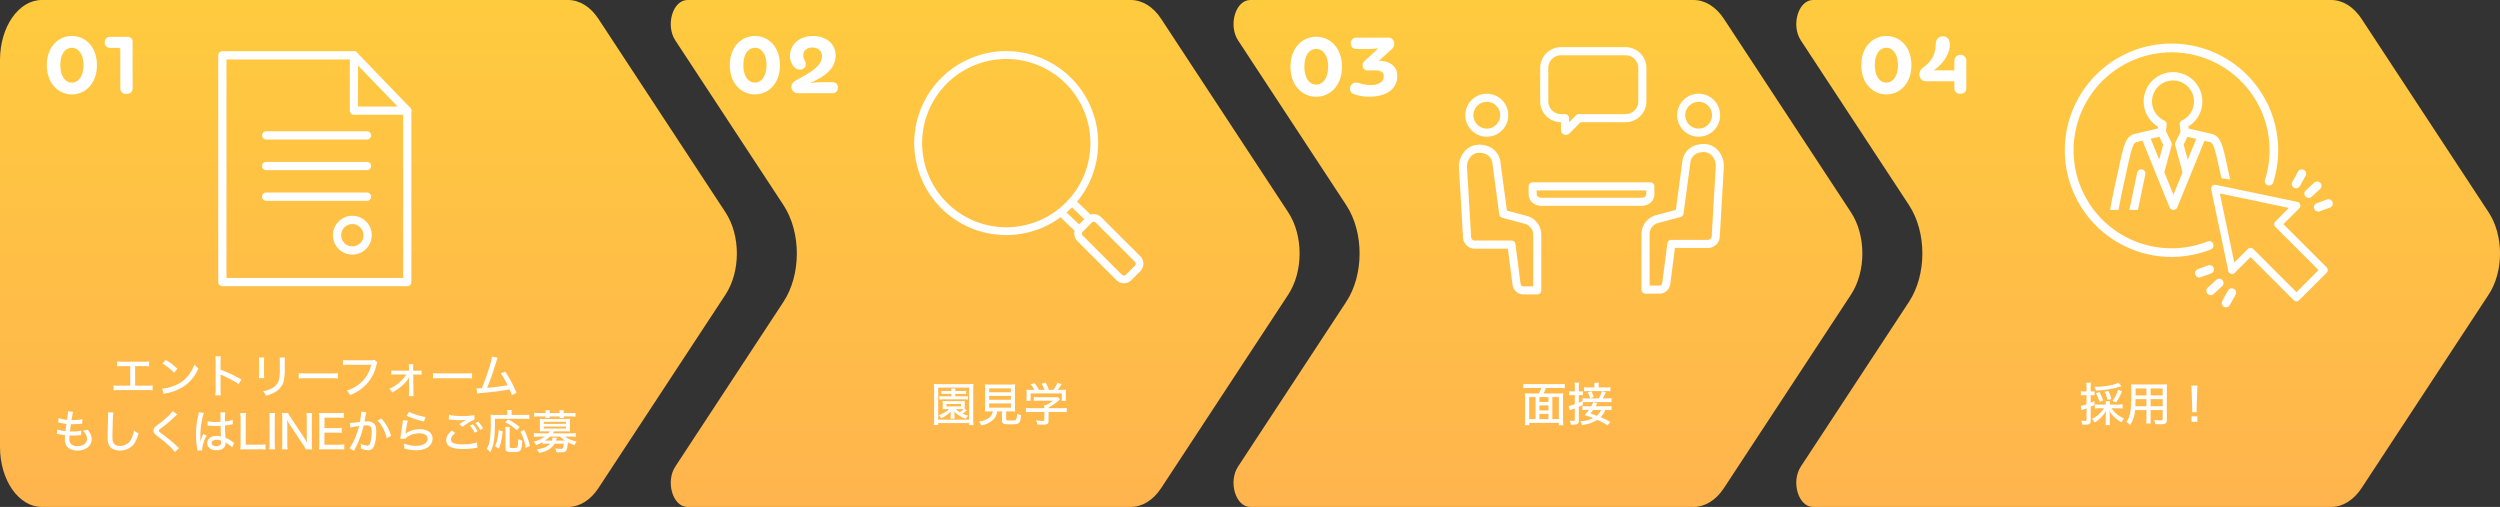 <svg xmlns="http://www.w3.org/2000/svg" xmlns:xlink="http://www.w3.org/1999/xlink" width="1080.009" height="219" viewBox="0 0 1080.009 219">
  <rect x="0" y="0" width="1080.009" height="219" fill="#333333" stroke="none"/>
  <defs>
    <linearGradient id="linear-gradient" x1="0.5" x2="0.5" y2="1" gradientUnits="objectBoundingBox">
      <stop offset="0" stop-color="#ffcb3e"/>
      <stop offset="1" stop-color="#ffb44d"/>
    </linearGradient>
  </defs>
  <g id="グループ_358" data-name="グループ 358" transform="translate(-391.056 -5168.799)">
    <g id="グループ_355" data-name="グループ 355" transform="translate(391.056 5169)">
      <path id="パス_571" data-name="パス 571" d="M415.521,91.723l-54.9-83.592C357.219,2.94,352.471,0,347.505,0H156c-6.326,0-9.59,10.863-5.248,17.474L197.461,88.6c7.707,11.734,7.707,30.065,0,41.8l-46.709,71.126C146.411,208.137,149.675,219,156,219h191.5c4.966,0,9.713-2.94,13.12-8.131l54.9-83.592c6.555-9.979,6.555-25.571,0-35.554" transform="translate(140.998 -0.201)" fill="url(#linear-gradient)"/>
      <path id="パス_572" data-name="パス 572" d="M528.128,91.723l-54.9-83.592C469.824,2.94,465.076,0,460.113,0h-191.5c-6.326,0-9.592,10.863-5.248,17.474L310.068,88.6c7.705,11.734,7.705,30.065,0,41.8L263.36,201.526c-4.344,6.611-1.077,17.474,5.248,17.474h191.5c4.963,0,9.711-2.94,13.12-8.131l54.9-83.592c6.555-9.979,6.555-25.571,0-35.554" transform="translate(271.503 -0.201)" fill="url(#linear-gradient)"/>
      <path id="パス_573" data-name="パス 573" d="M673.077,91.723l-54.9-83.592C614.775,2.94,610.027,0,605.062,0H381.214c-6.326,0-9.59,10.863-5.248,17.474L422.674,88.6c7.707,11.734,7.707,30.065,0,41.8l-46.709,71.126c-4.342,6.611-1.077,17.474,5.248,17.474H605.062c4.965,0,9.713-2.94,13.12-8.131l54.9-83.592c6.555-9.979,6.555-25.571,0-35.554" transform="translate(402.016 -0.201)" fill="url(#linear-gradient)"/>
      <path id="パス_574" data-name="パス 574" d="M279.392,219H52.038C42.077,219,34,207.4,34,193.091V25.906C34,11.6,42.077,0,52.038,0H279.392c4.966,0,9.713,2.94,13.12,8.128l54.9,83.6c6.555,9.979,6.555,25.571,0,35.554l-54.9,83.592c-3.407,5.188-8.154,8.131-13.12,8.131" transform="translate(-34 -0.201)" fill="url(#linear-gradient)"/>
    </g>
    <g id="グループ_356" data-name="グループ 356" transform="translate(485.339 5190.917)">
      <path id="パス_550" data-name="パス 550" d="M81.656,101.509H1.78A1.779,1.779,0,0,1,0,99.73V1.779A1.779,1.779,0,0,1,1.78,0H58.623A1.779,1.779,0,0,1,60.4,1.779V23.9H81.656a1.779,1.779,0,0,1,1.778,1.779V99.73a1.779,1.779,0,0,1-1.778,1.779m-78.1-3.558H79.877V27.462H58.623a1.779,1.779,0,0,1-1.779-1.779V3.558H3.559Z" transform="translate(-0.001 0)" fill="#fff"/>
      <path id="パス_551" data-name="パス 551" d="M86.325,27.462a1.775,1.775,0,0,1-1.282-.544L62.011,3.013A1.779,1.779,0,1,1,64.574.544l23.032,23.9a1.779,1.779,0,0,1-1.281,3.013" transform="translate(-4.67 0)" fill="#fff"/>
      <path id="パス_552" data-name="パス 552" d="M65.818,40.993H22.269a1.779,1.779,0,1,1,0-3.558H65.818a1.779,1.779,0,1,1,0,3.558" transform="translate(-1.556 -2.841)" fill="#fff"/>
      <path id="パス_553" data-name="パス 553" d="M65.818,55.314H22.269a1.779,1.779,0,1,1,0-3.558H65.818a1.779,1.779,0,1,1,0,3.558" transform="translate(-1.556 -3.928)" fill="#fff"/>
      <path id="パス_554" data-name="パス 554" d="M65.818,69.635H22.269a1.779,1.779,0,0,1,0-3.558H65.818a1.779,1.779,0,0,1,0,3.558" transform="translate(-1.556 -5.015)" fill="#fff"/>
      <path id="パス_555" data-name="パス 555" d="M62,93.711a8.381,8.381,0,1,1,8.382-8.381A8.391,8.391,0,0,1,62,93.711m0-13.2a4.823,4.823,0,1,0,4.824,4.824A4.83,4.83,0,0,0,62,80.507" transform="translate(-4.071 -5.84)" fill="#fff"/>
    </g>
    <path id="パス_556" data-name="パス 556" d="M97.609,88.6,80.721,71.714a4.559,4.559,0,0,0-4.556-1.134l-5.38-5.116a1.651,1.651,0,0,0-.561-.352A39.729,39.729,0,1,0,63.4,71.576a1.655,1.655,0,0,0,.488.9l5.363,5.1a4.558,4.558,0,0,0,1.167,4.439L87.3,98.907a4.562,4.562,0,0,0,6.446,0l3.861-3.861a4.564,4.564,0,0,0,0-6.446M3.366,39.714A36.349,36.349,0,1,1,39.714,76.064,36.39,36.39,0,0,1,3.366,39.714M65.672,69.748q1.292-1.118,2.482-2.343a1.664,1.664,0,0,0,.342.465l4.932,4.691-2.262,2.262-4.992-4.748a1.669,1.669,0,0,0-.5-.326M95.26,92.7,91.4,96.559a1.239,1.239,0,0,1-1.749,0L72.763,79.672a1.239,1.239,0,0,1,0-1.75l3.861-3.861a1.238,1.238,0,0,1,1.749,0L95.26,90.95a1.238,1.238,0,0,1,0,1.749" transform="translate(786.056 5190.917)" fill="#fff"/>
    <g id="グループ_352" data-name="グループ 352" transform="translate(1023.056 5190.917)">
      <path id="楕円形_44" data-name="楕円形 44" d="M7.533-1.75A9.283,9.283,0,1,1-1.75,7.533,9.294,9.294,0,0,1,7.533-1.75Zm0,15.066A5.783,5.783,0,1,0,1.75,7.533,5.79,5.79,0,0,0,7.533,13.316Z" transform="translate(2.764 20.124)" fill="#fff"/>
      <path id="楕円形_45" data-name="楕円形 45" d="M7.533-1.75A9.283,9.283,0,1,1-1.75,7.533,9.294,9.294,0,0,1,7.533-1.75Zm0,15.066A5.783,5.783,0,1,0,1.75,7.533,5.79,5.79,0,0,0,7.533,13.316Z" transform="translate(94.285 20.124)" fill="#fff"/>
      <path id="パス_557" data-name="パス 557" d="M196.433,122.709a8.2,8.2,0,0,1,6.01,2.439,10.017,10.017,0,0,1,2.834,7.458l-1.769,30.241a5.077,5.077,0,0,1-5.064,4.776H184.137l-2.012,15.633a4.744,4.744,0,0,1-4.695,4.129h-5.985a1.75,1.75,0,0,1-1.75-1.75V161.624a8.453,8.453,0,0,1,6.268-8.158l8.578-2.288,2.883-21.465a8.31,8.31,0,0,1,6.278-6.64A10.758,10.758,0,0,1,196.433,122.709Zm2.011,41.414a1.574,1.574,0,0,0,1.569-1.48l1.769-30.241a6.552,6.552,0,0,0-1.841-4.806,4.744,4.744,0,0,0-3.508-1.387,7.259,7.259,0,0,0-1.841.249,4.9,4.9,0,0,0-3.7,3.721L187.854,152.8a1.75,1.75,0,0,1-1.283,1.458l-9.706,2.588a4.949,4.949,0,0,0-3.669,4.776v22.262h4.235a1.236,1.236,0,0,0,1.223-1.076l2.208-17.159a1.75,1.75,0,0,1,1.736-1.527Z" transform="translate(-92.565 -82.625)" fill="#fff"/>
      <path id="パス_558" data-name="パス 558" d="M10.108,123.615h0a10.759,10.759,0,0,1,2.73.364,8.311,8.311,0,0,1,6.278,6.64L22,152.084l8.578,2.288a8.453,8.453,0,0,1,6.267,8.158v24.012a1.75,1.75,0,0,1-1.75,1.75H29.111a4.744,4.744,0,0,1-4.695-4.13L22.4,168.529H8.1a5.077,5.077,0,0,1-5.064-4.776l-1.769-30.24A10.017,10.017,0,0,1,4.1,126.055,8.2,8.2,0,0,1,10.108,123.615Zm23.238,61.176V162.53a4.949,4.949,0,0,0-3.669-4.776l-9.706-2.588a1.75,1.75,0,0,1-1.284-1.458l-3.039-22.622a4.834,4.834,0,0,0-3.7-3.721,7.261,7.261,0,0,0-1.841-.249h0A4.813,4.813,0,0,0,6.6,128.5a6.552,6.552,0,0,0-1.842,4.806l1.769,30.241a1.574,1.574,0,0,0,1.57,1.48H23.944a1.75,1.75,0,0,1,1.736,1.527l2.208,17.159a1.236,1.236,0,0,0,1.223,1.076Z" transform="translate(-3 -83.219)" fill="#fff"/>
      <path id="パス_559" data-name="パス 559" d="M118.231,180.931H74.805a5.78,5.78,0,0,1-3.754-1.341,4.7,4.7,0,0,1-1.7-3.563v-3.5a1.75,1.75,0,0,1,1.75-1.75h50.836a1.75,1.75,0,0,1,1.75,1.75v3.5a4.7,4.7,0,0,1-1.7,3.563A5.78,5.78,0,0,1,118.231,180.931Zm-45.38-6.652v1.748c0,.761.9,1.4,1.955,1.4h43.425c1.06,0,1.955-.643,1.955-1.4v-1.748Z" transform="translate(-40.992 -114.138)" fill="#fff"/>
      <path id="パス_560" data-name="パス 560" d="M81.911,1.25H109.8a9.013,9.013,0,0,1,9,9V24.676a9.013,9.013,0,0,1-9,9H90.361l-4.866,4.867a2.117,2.117,0,0,1-3.614-1.5v-3.37a9.013,9.013,0,0,1-8.972-9V10.253A9.013,9.013,0,0,1,81.911,1.25ZM109.8,30.179a5.524,5.524,0,0,0,5.5-5.5V10.253a5.524,5.524,0,0,0-5.5-5.5H81.911a5.524,5.524,0,0,0-5.5,5.5V24.676a5.524,5.524,0,0,0,5.5,5.5H83.63a1.75,1.75,0,0,1,1.75,1.75V33.71L88.4,30.692a1.75,1.75,0,0,1,1.237-.513Z" transform="translate(-39.545 -3)" fill="#fff"/>
    </g>
    <g id="グループ_357" data-name="グループ 357" transform="translate(1283.056 5187.61)">
      <path id="パス_561" data-name="パス 561" d="M43.475,73.986a1.8,1.8,0,0,0-2.129,1.392L37.97,91.489h3.675l3.221-15.374a1.8,1.8,0,0,0-1.392-2.129" transform="translate(-10.071 -19.612)" fill="#fff"/>
      <path id="パス_562" data-name="パス 562" d="M78.515,63.218c-.46-2.034-.861-3.89-1.215-5.527-1.963-9.069-2.86-13.208-6.642-14.153-2.479-.62-7.728-1.81-10.139-2.353l-.1-.9a12.67,12.67,0,1,0-13.052.1l-.093.8c-2.412.543-7.66,1.733-10.139,2.353-3.782.945-4.678,5.084-6.642,14.153-.354,1.637-.756,3.493-1.215,5.527-1.379,6.108-2.186,10.353-2.652,13.117h3.653c.468-2.705,1.243-6.719,2.508-12.324.463-2.05.866-3.914,1.223-5.559,1.539-7.106,2.386-11.021,4-11.424.686-.172,1.6-.39,2.614-.628l5.769,14.2a1.788,1.788,0,0,0,.248.611L52.319,75.2a1.8,1.8,0,0,0,1.665,1.121h0A1.8,1.8,0,0,0,55.651,75.2L67.4,46.453c.924.217,1.756.417,2.39.575,1.611.4,2.459,4.318,4,11.424.356,1.644.517,2.148.979,4.2ZM63.845,45.631l-3.68,9.008L58.4,48.126l1.635-3.362c1,.224,2.371.536,3.813.866M44.736,29.475a9.07,9.07,0,1,1,12.978,8.188,1.8,1.8,0,0,0-1.011,1.83l.363,3.145-2.2,4.523a1.793,1.793,0,0,0-.118,1.257l3.177,11.7-3.935,9.635-3.937-9.689,3.163-11.649a1.793,1.793,0,0,0-.118-1.257l-2.34-4.814.32-2.778a1.8,1.8,0,0,0-1.038-1.842,9.1,9.1,0,0,1-5.3-8.251m3.18,15.253,1.652,3.4-1.749,6.441-3.652-8.988c1.438-.328,2.792-.636,3.749-.851" transform="translate(-7.061 -4.457)" fill="#fff"/>
      <path id="パス_563" data-name="パス 563" d="M46.089,92.177A46.089,46.089,0,0,1,13.5,13.5,46.1,46.1,0,0,1,90.031,60.029,1.862,1.862,0,1,1,86.482,58.9,42.327,42.327,0,1,0,61.744,85.468a1.862,1.862,0,0,1,1.377,3.459,45.864,45.864,0,0,1-17.032,3.25" transform="translate(0 0.001)" fill="#fff"/>
      <path id="パス_564" data-name="パス 564" d="M122.89,133.387a1.641,1.641,0,0,1-1.161-.481L103.062,114.24l-6.847,6.847a1.642,1.642,0,0,1-2.767-.824L86.067,84.993A1.641,1.641,0,0,1,88.01,83.05l35.269,7.381A1.642,1.642,0,0,1,124.1,93.2l-6.847,6.847,18.667,18.667a1.642,1.642,0,0,1,0,2.321L124.05,132.907a1.641,1.641,0,0,1-1.16.481m-19.828-23.11a1.639,1.639,0,0,1,1.16.481l18.668,18.668,9.551-9.552-18.667-18.667a1.642,1.642,0,0,1,0-2.321l5.862-5.862L89.8,86.778,96.04,116.62l5.862-5.862a1.639,1.639,0,0,1,1.16-.481" transform="translate(-22.818 -22.017)" fill="#fff"/>
      <path id="パス_565" data-name="パス 565" d="M135.331,82.137a1.862,1.862,0,0,1-1.625-2.766l2.467-4.44a1.862,1.862,0,0,1,3.255,1.809l-2.467,4.44a1.862,1.862,0,0,1-1.629.957" transform="translate(-35.4 -19.618)" fill="#fff"/>
      <path id="パス_566" data-name="パス 566" d="M142.73,88.2a1.862,1.862,0,0,1-1.259-3.234L145.1,81.64a1.862,1.862,0,1,1,2.516,2.744l-3.632,3.329a1.853,1.853,0,0,1-1.257.489" transform="translate(-37.361 -21.523)" fill="#fff"/>
      <path id="パス_567" data-name="パス 567" d="M148.312,96.861a1.862,1.862,0,0,1-.636-3.611l4.438-1.614a1.862,1.862,0,0,1,1.273,3.5l-4.438,1.614a1.861,1.861,0,0,1-.636.112" transform="translate(-38.841 -24.273)" fill="#fff"/>
      <path id="パス_568" data-name="パス 568" d="M94.111,152.128a1.862,1.862,0,0,1-1.626-2.766l2.467-4.44a1.862,1.862,0,1,1,3.255,1.808l-2.467,4.44a1.861,1.861,0,0,1-1.629.958" transform="translate(-24.467 -38.182)" fill="#fff"/>
      <path id="パス_569" data-name="パス 569" d="M85.131,145.351a1.862,1.862,0,0,1-1.259-3.234l3.632-3.329a1.862,1.862,0,1,1,2.516,2.744l-3.632,3.329a1.854,1.854,0,0,1-1.257.489" transform="translate(-22.085 -36.679)" fill="#fff"/>
      <path id="パス_570" data-name="パス 570" d="M78.45,135.6a1.862,1.862,0,0,1-.636-3.611l4.438-1.615a1.862,1.862,0,0,1,1.273,3.5l-4.438,1.614a1.86,1.86,0,0,1-.636.112" transform="translate(-20.313 -34.547)" fill="#fff"/>
    </g>
    <path id="パス_635" data-name="パス 635" d="M-8.528-19.61c2.812,0,4.995,2.738,4.995,7.511,0,4.736-2.183,7.511-4.995,7.511-2.923,0-4.995-2.775-4.995-7.511C-13.523-16.872-11.451-19.61-8.528-19.61ZM-19.369-12.1C-19.369-4.07-14.263.518-8.528.518c5.7,0,10.8-4.588,10.8-12.617,0-8.066-5.106-12.617-10.8-12.617C-14.263-24.716-19.369-20.165-19.369-12.1Zm31.746-6.475v16.65A2.4,2.4,0,0,0,15.041.3,2.4,2.4,0,0,0,17.7-1.924V-22.163a2.079,2.079,0,0,0-2.368-2.183H8.048a2.262,2.262,0,0,0-2.4,2.368,2.272,2.272,0,0,0,2.4,2.4h3.478C12.118-19.573,12.377-19.351,12.377-18.574Z" transform="translate(430.651 5209.062)" fill="#fff"/>
    <path id="パス_634" data-name="パス 634" d="M-12.08-19.61c2.812,0,4.995,2.738,4.995,7.511,0,4.736-2.183,7.511-4.995,7.511-2.923,0-5-2.775-5-7.511C-17.076-16.872-15-19.61-12.08-19.61ZM-22.921-12.1C-22.921-4.07-17.815.518-12.08.518c5.7,0,10.8-4.588,10.8-12.617,0-8.066-5.106-12.617-10.8-12.617C-17.815-24.716-22.921-20.165-22.921-12.1ZM6.568,0H21.478a2.237,2.237,0,0,0,2.257-2.4,2.148,2.148,0,0,0-2.257-2.368c-5.032,0-8.251.074-9.4.37l-.074-.148c6.438-2.775,10.767-6.327,10.767-11.766,0-4.81-3.848-8.4-9.842-8.4-6.031,0-9.879,3.885-9.879,8.584a7.031,7.031,0,0,0,1.776,4.773,3.319,3.319,0,0,0,2.553,1.147A2.413,2.413,0,0,0,9.9-12.543a3.928,3.928,0,0,0-.37-1.369,4.793,4.793,0,0,1-.74-2.59c0-1.628,1.3-3.219,4-3.219,2.664,0,4.107,1.776,4.107,3.7,0,4-4.292,6.7-10.656,10.138C4.569-5,3.681-4.181,3.681-2.738A2.724,2.724,0,0,0,6.568,0Z" transform="translate(729.274 5209.062)" fill="#fff"/>
    <path id="パス_633" data-name="パス 633" d="M-11.7-20.14c2.888,0,5.13,2.812,5.13,7.714,0,4.864-2.242,7.714-5.13,7.714-3,0-5.13-2.85-5.13-7.714C-16.834-17.328-14.706-20.14-11.7-20.14Zm-11.134,7.714C-22.838-4.18-17.594.532-11.7.532c5.852,0,11.1-4.712,11.1-12.958,0-8.284-5.244-12.958-11.1-12.958C-17.594-25.384-22.838-20.71-22.838-12.426ZM5.662-20.1a79.945,79.945,0,0,0,9.12-.228l.114.152L9.424-15.124a2.791,2.791,0,0,0-1.1,1.976,2.146,2.146,0,0,0,2.356,2.318l3.268-.038c2.28,0,3.5.874,3.5,2.622,0,2.166-1.938,3.724-5.586,3.724a18.338,18.338,0,0,1-4.712-.722A4.931,4.931,0,0,0,5.32-5.586,2.568,2.568,0,0,0,2.888-2.964a2.435,2.435,0,0,0,1.9,2.432A19.485,19.485,0,0,0,11.4.494c7.22,0,11.894-3.42,11.894-8.816,0-4.6-3.42-6.574-7.866-6.688v-.076l5.434-4.9A3.379,3.379,0,0,0,22-22.458,2.549,2.549,0,0,0,19.266-25H5.662A2.294,2.294,0,0,0,3.23-22.572,2.3,2.3,0,0,0,5.662-20.1Z" transform="translate(971.388 5210.062)" fill="#fff"/>
    <path id="パス_632" data-name="パス 632" d="M-12.136-19.61c2.812,0,4.995,2.738,4.995,7.511,0,4.736-2.183,7.511-4.995,7.511-2.923,0-5-2.775-5-7.511C-17.131-16.872-15.059-19.61-12.136-19.61ZM-22.977-12.1C-22.977-4.07-17.871.518-12.136.518c5.7,0,10.8-4.588,10.8-12.617,0-8.066-5.106-12.617-10.8-12.617C-17.871-24.716-22.977-20.165-22.977-12.1Zm40.219-1.924v4.144H8.4l-.037-.074c4.366-2.849,6.882-7.585,6.882-10.656V-21.2c0-2.257-1.332-3.367-2.886-3.367-1.591,0-3,.851-3.145,3.256-.037.333-.037.629-.074,1-.3,4.107-2.146,6.882-5.476,9.287A3.358,3.358,0,0,0,2.146-7.918a2.774,2.774,0,0,0,2.96,2.775H17.242v3.108A2.246,2.246,0,0,0,19.8.222c1.628,0,2.59-.888,2.59-2.294V-14.023a2.466,2.466,0,0,0-2.553-2.553A2.516,2.516,0,0,0,17.242-14.023Z" transform="translate(1218.122 5209.062)" fill="#fff"/>
    <path id="パス_631" data-name="パス 631" d="M-77.62-11.84h3.58a19.519,19.519,0,0,1,2.46.1v-2.14a13.607,13.607,0,0,1-2.5.14h-8.84a13.48,13.48,0,0,1-2.5-.14v2.14a19.326,19.326,0,0,1,2.46-.1h3.22v8.46h-4.7a13.48,13.48,0,0,1-2.5-.14v2.14a19.52,19.52,0,0,1,2.46-.1h11.96a19.52,19.52,0,0,1,2.46.1V-3.52a13.48,13.48,0,0,1-2.5.14h-5.06Zm11.82-1.1a21.784,21.784,0,0,1,4.98,4l1.44-1.78a27.319,27.319,0,0,0-5.04-3.82ZM-65.32.18a8.447,8.447,0,0,1,1.26-.32,20.7,20.7,0,0,0,7.56-3,17.362,17.362,0,0,0,6.24-7.76A6.753,6.753,0,0,1-52-12.54,17.513,17.513,0,0,1-54.1-8.5a13.732,13.732,0,0,1-5.96,4.86,18.082,18.082,0,0,1-5.88,1.5Zm24.72.6a22.891,22.891,0,0,1-.12-2.56V-6.5c0-.2-.02-.82-.02-1a6.774,6.774,0,0,1-.04-.78,2.453,2.453,0,0,0,.64.34c1.08.46,3.26,1.54,4.78,2.36a23.96,23.96,0,0,1,2.48,1.52l1.16-1.98a53.808,53.808,0,0,0-9-4.22v-3.38a18.834,18.834,0,0,1,.12-2.44h-2.36a12.816,12.816,0,0,1,.12,2.4v11.9A18.745,18.745,0,0,1-42.96.78Zm16.42-16.36a14.9,14.9,0,0,1,.1,2.14v4.38a20.4,20.4,0,0,1-.1,2.42h2.34a19,19,0,0,1-.1-2.42v-4.38a16.937,16.937,0,0,1,.1-2.14Zm8.96.04a12.009,12.009,0,0,1,.1,2.22v2.02l.02.74a22.949,22.949,0,0,1-.28,4.16,5.647,5.647,0,0,1-3,4.02,10.835,10.835,0,0,1-3.98,1.36,5.779,5.779,0,0,1,1.2,2A17.434,17.434,0,0,0-17.38-.5,7.713,7.713,0,0,0-13.5-5.08a22.679,22.679,0,0,0,.52-6.1v-2.16a14.162,14.162,0,0,1,.1-2.2ZM-6.94-6.5a28.521,28.521,0,0,1,3.1-.1H6.94a29.4,29.4,0,0,1,3,.1V-8.82a20.364,20.364,0,0,1-2.98.12H-3.86a23,23,0,0,1-3.08-.14Zm32.78-8.04a5.054,5.054,0,0,1-1.8.18H14.86a16.154,16.154,0,0,1-2.7-.14v2.22a18.284,18.284,0,0,1,2.66-.12h9.54A14.342,14.342,0,0,1,18.2-3.38,15.068,15.068,0,0,1,13.76-1.3,5.918,5.918,0,0,1,15.2.68a19.054,19.054,0,0,0,6.36-3.94,17.443,17.443,0,0,0,4.98-8.76,4.715,4.715,0,0,1,.48-1.4ZM39.58-8.22A17.535,17.535,0,0,1,32.16-2,5.089,5.089,0,0,1,33.4-.44a21.142,21.142,0,0,0,5.32-3.88A11.129,11.129,0,0,0,40.6-6.76c.1-.18.1-.18.14-.26-.02.22-.04.96-.04,1.16l.04,4.98v.26a13.509,13.509,0,0,1-.08,1.74h2.08A14.256,14.256,0,0,1,42.6-.84L42.52-8.2h1.8a14.354,14.354,0,0,1,1.8.08V-9.96a8.38,8.38,0,0,1-1.8.12H42.5l-.02-1.2v-.36a11.339,11.339,0,0,1,.06-1.3H40.58a12.278,12.278,0,0,1,.1,1.66v1.18H34.84a8.833,8.833,0,0,1-1.8-.12v1.86a11.847,11.847,0,0,1,1.8-.1ZM51.06-6.5a28.521,28.521,0,0,1,3.1-.1H64.94a29.4,29.4,0,0,1,3,.1V-8.82a20.364,20.364,0,0,1-2.98.12H54.14a23,23,0,0,1-3.08-.14Zm25.5-9.44a35.424,35.424,0,0,1-1.5,5.64c-1.02,3.16-1.82,5.36-2.94,8-1.16.06-1.38.08-1.78.08a4.186,4.186,0,0,1-.48-.02L70.14.04a11.026,11.026,0,0,1,1.8-.24c5.98-.58,9.24-1,11.44-1.46a6.94,6.94,0,0,1,.7-.14A19.324,19.324,0,0,1,85.12.76l2-1.06a48.028,48.028,0,0,0-4.88-9.14l-1.88.74a40.7,40.7,0,0,1,2.96,5.1,81.806,81.806,0,0,1-8.88,1.12,119.023,119.023,0,0,0,4.04-11.56,6.154,6.154,0,0,1,.52-1.4ZM-111.45,17.4a4.254,4.254,0,0,1,.7.12,23.289,23.289,0,0,0,2.88.48,15.9,15.9,0,0,0-.1,1.74,4.522,4.522,0,0,0,1.36,3.62,5.981,5.981,0,0,0,4.06,1.26,6.949,6.949,0,0,0,4.34-1.28,4.6,4.6,0,0,0,1.84-3.62,5.545,5.545,0,0,0-.9-2.92,7.786,7.786,0,0,0-.94-1.2,6.488,6.488,0,0,1-2.04.46,4.655,4.655,0,0,1,1.84,3.42c0,2-1.6,3.24-4.16,3.24a3.769,3.769,0,0,1-2.62-.8,2.643,2.643,0,0,1-.82-2.18c0-.42.02-.82.08-1.62.84.04,1.08.04,1.46.04a27.954,27.954,0,0,0,2.92-.16,4.031,4.031,0,0,1,.58-.06l.06-1.9a17.315,17.315,0,0,1-3.76.36c-.3,0-.5,0-1.12-.02.1-.86.14-1.26.42-3.14,1,.02,1.26.02,1.52.02.6,0,1.28-.04,2.52-.14.5-.04.6-.06.84-.08l.08-1.96a16.47,16.47,0,0,1-3.9.4c-.16,0-.44,0-.78-.02.08-.42.1-.62.18-1.08.14-.96.14-.96.18-1.14a6.523,6.523,0,0,1,.32-1.34l-2.22-.2V8a29.831,29.831,0,0,1-.44,3.38,14.4,14.4,0,0,1-3.6-.76l-.2,1.86c.3.06.38.08.66.14a23.42,23.42,0,0,0,2.92.5c-.14.9-.34,2.36-.42,3.14-.98-.14-1.52-.22-1.6-.24a7.991,7.991,0,0,1-1.94-.54Zm22.06-9.24a7.889,7.889,0,0,1,.08,1.2c0,.36,0,.74-.02,1.36-.14,5.86-.16,6.94-.16,8.1,0,2.58.54,4,1.84,4.92a6.134,6.134,0,0,0,3.42.88,7.385,7.385,0,0,0,5.82-2.52c.92-1.06,1.5-2.3,2.3-4.88a7.236,7.236,0,0,1-2.02-1.32,11.855,11.855,0,0,1-.94,3.28,5.4,5.4,0,0,1-5,3.46,3.248,3.248,0,0,1-2.82-1.12c-.42-.64-.54-1.38-.54-3.24,0-1.36.12-5.78.2-7.5a17.952,17.952,0,0,1,.22-2.58Zm28.04-.56a31.743,31.743,0,0,1-6,5.54,11.571,11.571,0,0,0-1.74,1.4,2.191,2.191,0,0,0-.62,1.5c0,.82.34,1.32,1.58,2.28a65.128,65.128,0,0,1,5.12,4.22,18.185,18.185,0,0,1,2.6,2.76l1.72-1.74c-.22-.2-.32-.28-.56-.52a64.242,64.242,0,0,0-6.36-5.3c-1.72-1.32-1.78-1.38-1.78-1.7,0-.24.16-.42.8-.92a57.131,57.131,0,0,0,4.7-3.82c1.84-1.72,2.16-2,2.48-2.24Zm15.02,6.28h.1a.689.689,0,0,1,.18.02h.36c.08.02.3.02.62.04.78.06,1.56.08,2.36.08.64,0,1-.02,2.02-.06.1,4.08.1,4.08.16,4.66a4.876,4.876,0,0,0-1.92-.32c-2.36,0-4.02,1.28-4.02,3.1,0,1.92,1.5,3.1,3.94,3.1,1.82,0,3.16-.6,3.68-1.66a3.25,3.25,0,0,0,.24-1.36v-.36c.18.12.68.44,1.34.86a7.477,7.477,0,0,1,1.58,1.32l.82-2c-.2-.12-.28-.18-.52-.34a15.606,15.606,0,0,0-3.22-1.88c-.02-.62-.02-.62-.08-1.46-.1-2.08-.12-2.18-.12-3.34v-.46c.94-.1,2.18-.3,2.84-.44a3.1,3.1,0,0,1,.56-.12l-.08-1.88a14.859,14.859,0,0,1-3.34.7V10.92a17.284,17.284,0,0,1,.14-2.78h-2.12a5.384,5.384,0,0,1,.06.92c0,1.38,0,1.38.02,3.16-.62.04-.9.06-1.42.06a17,17,0,0,1-4.16-.32Zm5.84,6.5v.52a1.977,1.977,0,0,1-.3,1.24,2.348,2.348,0,0,1-1.74.62c-1.2,0-2.04-.56-2.04-1.36,0-.84.84-1.4,2.16-1.4A4.964,4.964,0,0,1-40.49,20.38ZM-50.13,8.1a8.1,8.1,0,0,1-.24,1.44,34.6,34.6,0,0,0-.96,8.16,35.046,35.046,0,0,0,.54,6.22,3.8,3.8,0,0,1,.1.76l2.08-.16a3.157,3.157,0,0,1-.04-.48,16.279,16.279,0,0,1,1.9-5.92l-1.5-.64a3.826,3.826,0,0,1-.2.54,14.8,14.8,0,0,0-.94,2.8h-.04v-.84c0-.6,0-.6-.02-1.22v-.54c0-3.4.74-8.04,1.58-9.86Zm26.18,16a17.051,17.051,0,0,1,2.64.14V21.96a19.03,19.03,0,0,1-2.64.14h-5.88V11.18a16.013,16.013,0,0,1,.16-2.72h-2.56a16.583,16.583,0,0,1,.16,2.74V21.64a15.073,15.073,0,0,1-.16,2.52c.7-.04,1.36-.06,2.4-.06Zm4.24-15.64a13.774,13.774,0,0,1,.16,2.44V21.66a14.065,14.065,0,0,1-.16,2.44h2.56a13.774,13.774,0,0,1-.16-2.44V10.9a14.065,14.065,0,0,1,.16-2.44Zm9.34,2a10.46,10.46,0,0,1-1.14-2h-2.7a14.978,14.978,0,0,1,.16,2.44V21.34a18.663,18.663,0,0,1-.16,2.76h2.48a16.545,16.545,0,0,1-.16-2.76V13.96c0-.72-.04-1.74-.12-2.6.44.86.94,1.7,1.24,2.18l5.68,8.54A17.448,17.448,0,0,1-3.91,24.1h2.78a13.876,13.876,0,0,1-.16-2.46V11.04a15.24,15.24,0,0,1,.16-2.58h-2.5a15.437,15.437,0,0,1,.16,2.56v7.46c0,.74.04,1.66.12,2.72-.44-.78-1.06-1.78-1.44-2.38Zm23.1,11.52a16.9,16.9,0,0,1-2.44.14H4.15v-5.2H9.19a15.953,15.953,0,0,1,2.46.14V14.82a18.156,18.156,0,0,1-2.46.14H4.17V10.42h5.92a16.182,16.182,0,0,1,2.44.14V8.32a16.536,16.536,0,0,1-2.44.14H4.19c-1.12,0-1.68-.02-2.4-.06a16.229,16.229,0,0,1,.16,2.46V21.62a15.331,15.331,0,0,1-.16,2.54c.82-.04,1.28-.06,2.4-.06h6.1a15.332,15.332,0,0,1,2.44.14Zm2.62-7.28c.78-.2,2.22-.46,3.78-.68a34.514,34.514,0,0,1-2.06,5.94,20.261,20.261,0,0,1-2.08,3.7l1.94,1.1c.72-1.46,1.18-2.34,1.32-2.66a39.016,39.016,0,0,0,2.84-8.24,10.193,10.193,0,0,1,1.28-.08c1.66,0,2.2.62,2.2,2.48a18.853,18.853,0,0,1-.52,4.7c-.32,1.12-.68,1.56-1.32,1.56a7.944,7.944,0,0,1-2.92-.86,9.5,9.5,0,0,1,.14,1.38c0,.18-.02.44-.04.76a8.89,8.89,0,0,0,3.04.68,2.388,2.388,0,0,0,2.12-.9c.9-1.12,1.46-3.82,1.46-7.14,0-1.76-.26-2.7-.96-3.42a3.761,3.761,0,0,0-2.82-.96c-.44,0-.76.02-1.3.06.06-.28.06-.32.14-.78.28-1.5.28-1.5.34-1.94.06-.32.06-.32.14-.7.04-.26.08-.4.14-.66l-2.2-.22a2.714,2.714,0,0,1,.02.36,30.272,30.272,0,0,1-.54,4.08c-1.7.24-3.62.46-4.34.46Zm11.76-3.06a14.282,14.282,0,0,1,2.32,3.28,17.151,17.151,0,0,1,1.64,4.36l1.88-.98a18.972,18.972,0,0,0-4.16-7.5ZM39.69,9.6a33.831,33.831,0,0,0,7.46,2.46l.7-1.9a29.568,29.568,0,0,1-7.18-2.22Zm-1.62,1.94c-.04.42-.06.66-.14,1.12-.38,2.46-.64,4.24-.84,5.7-.1.74-.1.84-.16,1.18l2.14.06c1.06-1.4,3.6-2.4,6.08-2.4,2.24,0,3.58.88,3.58,2.32,0,1.84-2.06,3.1-5.02,3.1a15.366,15.366,0,0,1-5.26-1,7.976,7.976,0,0,1,.22,2.16,18.47,18.47,0,0,0,5.08.72,8.789,8.789,0,0,0,5.14-1.32,4.547,4.547,0,0,0,1.98-3.7c0-2.46-2.16-4.06-5.5-4.06-2.5,0-5.04.84-6.28,2.08a4.3,4.3,0,0,0,.14-.7c.34-2.38.64-4.04.92-5.14Zm19.78-.32a3.092,3.092,0,0,1,.7.06,37.186,37.186,0,0,0,4.04.24,20.272,20.272,0,0,0,2.92-.2l-.4.22c-.24.14-.3.18-.52.3-.7.42-.98.58-2.24,1.4l1.44,1.16a30.924,30.924,0,0,1,5.22-3.2l-.1-1.88a25.17,25.17,0,0,1-5.46.38,23.03,23.03,0,0,1-5.44-.48Zm1.36,4.76c-1.74,1.48-2.46,2.72-2.46,4.16a3.288,3.288,0,0,0,2.46,3.18,14.16,14.16,0,0,0,4.84.64,34.093,34.093,0,0,0,5.4-.44,5.955,5.955,0,0,1,.78-.1l-.2-2.28a19.76,19.76,0,0,1-6.12.82,13.651,13.651,0,0,1-3.54-.36c-1.04-.32-1.56-.88-1.56-1.7,0-.9.56-1.76,1.86-2.82Zm10.18-3.22a15.264,15.264,0,0,1,2.04,3l1.22-.7a12.435,12.435,0,0,0-2.06-2.92ZM67.01,13.9a14.7,14.7,0,0,1,2.08,3.06l1.24-.68a13.361,13.361,0,0,0-2.08-3ZM83.17,9.26H77.99a15.76,15.76,0,0,1-2.06-.1c.06.66.08,1.28.08,2.68a51.183,51.183,0,0,1-.46,8.58,9.912,9.912,0,0,1-1.3,3.5,6.239,6.239,0,0,1,1.52,1.4c1.68-3.16,2.04-5.62,2.04-14.4H90.39a17.533,17.533,0,0,1,2.28.1V9.14a15.763,15.763,0,0,1-2.28.12H85.01V8.32a4.865,4.865,0,0,1,.1-1.2H83.07a5.716,5.716,0,0,1,.1,1.2ZM79.49,23.8a16.72,16.72,0,0,0,1.08-3.58,30.445,30.445,0,0,0,.58-3.92l-1.76-.44a19.178,19.178,0,0,1-.52,3.86,10.7,10.7,0,0,1-1.06,3.02Zm2.78-9.36a8.69,8.69,0,0,1,.12,1.84v7.56c0,1.2.6,1.46,3.38,1.46,3.3,0,3.58-.36,3.84-4.98a8.654,8.654,0,0,1-1.78-.62v.46A12.268,12.268,0,0,1,87.57,23c-.16.46-.5.56-1.82.56-1.36,0-1.58-.08-1.58-.62V16.3a10.556,10.556,0,0,1,.12-1.86Zm6.24.04a26.026,26.026,0,0,0-4.96-3.28l-1.28,1.2a18.481,18.481,0,0,1,4.98,3.5Zm4.42,8.16a32.052,32.052,0,0,0-2.48-6.92l-1.62.76a22.229,22.229,0,0,1,2.3,6.98Zm5.48-.86a10.208,10.208,0,0,1,1.8-.1h1.48a6.158,6.158,0,0,1-1.96,1.44,12,12,0,0,1-3.82.98,5.5,5.5,0,0,1,.94,1.54c3.38-.6,5.42-1.8,6.74-3.96h3.96a9,9,0,0,1-.32,1.78c-.12.32-.42.46-1.08.46a14.893,14.893,0,0,1-2.3-.2,3.86,3.86,0,0,1,.48,1.62c.86.06,1.3.08,1.9.08,1.56,0,2.24-.32,2.58-1.22a13.953,13.953,0,0,0,.52-3.12,16.643,16.643,0,0,0,2.92,1.24,5.481,5.481,0,0,1,.88-1.6,13.457,13.457,0,0,1-2.64-.76,9.522,9.522,0,0,1-2.38-1.34h2.54a14.859,14.859,0,0,1,2.1.12V17.08a15.605,15.605,0,0,1-2.16.12h-7.78a9.213,9.213,0,0,0,.58-.86h5.28c.66,0,1.14.02,1.6.06-.04-.5-.06-.86-.06-1.36V12.32c0-.52.02-.92.06-1.4a13.3,13.3,0,0,1-1.6.06h-9.9a12.9,12.9,0,0,1-1.58-.06c.04.44.06.9.06,1.4v2.72c0,.48-.02.9-.06,1.36.44-.04.92-.06,1.58-.06h2.76a9.482,9.482,0,0,1-.64.86H96.81a15.407,15.407,0,0,1-2.16-.12v1.66a15.372,15.372,0,0,1,2.12-.12h2.52a13.891,13.891,0,0,1-4.78,2.2,4.2,4.2,0,0,1,1.02,1.48,17.346,17.346,0,0,0,2.88-1.34Zm7.54-3.16a12.609,12.609,0,0,0,2.14,1.72h-3.9a4.923,4.923,0,0,1,.16-.54c.12-.42.12-.42.18-.68l-1.9-.08a3.557,3.557,0,0,1-.2,1.3H99.41a14.234,14.234,0,0,0,2.16-1.72Zm-7.04-6.4h9.62v.88H98.91Zm0,2.04h9.62v.88H98.91Zm.8-5.8H96.89a16.865,16.865,0,0,1-2.16-.12v1.7a13.793,13.793,0,0,1,2.12-.14h2.86a4.183,4.183,0,0,1-.08.68h1.88a3.438,3.438,0,0,1-.06-.68h4.3a3.884,3.884,0,0,1-.04.7h1.86c-.04-.26-.06-.44-.08-.7h3a13.793,13.793,0,0,1,2.12.14V8.34a17.2,17.2,0,0,1-2.18.12h-2.94V8.32a5.983,5.983,0,0,1,.08-1.12h-1.88a6.263,6.263,0,0,1,.08,1.12v.14h-4.32V8.32a6.182,6.182,0,0,1,.06-1.12H99.63a6.263,6.263,0,0,1,.08,1.12Z" transform="translate(527.056 5338.799)" fill="#fff"/>
    <path id="パス_630" data-name="パス 630" d="M-15.2-5.3a6.805,6.805,0,0,1-.04-.98V-7.64a5.85,5.85,0,0,1,.06-1.12,8.092,8.092,0,0,1-1.34.06h-6.96a7.838,7.838,0,0,1-1.34-.06,9,9,0,0,1,.06,1.12v1.36a8.11,8.11,0,0,1-.06,1.08c.36-.02.36-.02,1.34-.04h1.5A12.367,12.367,0,0,1-26.5-2.62a5.344,5.344,0,0,1,1.08,1.3,14.432,14.432,0,0,0,4.16-2.84c-.04.62-.04.68-.04.92v.86a7.537,7.537,0,0,1-.08,1.26h1.8a7.134,7.134,0,0,1-.08-1.24v-.88a8.373,8.373,0,0,0-.04-.96,12.581,12.581,0,0,0,4.9,3.16,8.326,8.326,0,0,1,1.06-1.4,14.433,14.433,0,0,1-2.42-.84A13.485,13.485,0,0,0-14.3-4.76Zm-1.32.06h.76A10.287,10.287,0,0,1-17.3-3.9a10.669,10.669,0,0,1-1.76-1.34Zm-6.62-2.24h6.28v1.04h-6.28ZM-21-11.82v1.04h-3.54a8.784,8.784,0,0,1-1.62-.1v1.5a9.4,9.4,0,0,1,1.58-.1h9.18a9.152,9.152,0,0,1,1.56.1v-1.5a8.312,8.312,0,0,1-1.58.1h-3.9v-1.04h3.08a11.349,11.349,0,0,1,1.62.08v-1.44a8.653,8.653,0,0,1-1.62.1h-3.08a5.957,5.957,0,0,1,.08-1.06h-1.84A5.318,5.318,0,0,1-21-13.08h-2.62a8.85,8.85,0,0,1-1.68-.1v1.44a12.552,12.552,0,0,1,1.66-.08Zm9.56,13.46a18.02,18.02,0,0,1-.12-2.5V-13.72a16.906,16.906,0,0,1,.12-2.44,19.669,19.669,0,0,1-2.38.1H-26.24a18.565,18.565,0,0,1-2.34-.1,22.632,22.632,0,0,1,.12,2.44V-.88a20.257,20.257,0,0,1-.12,2.52h1.88V.78h13.38v.86ZM-26.7-14.56h13.36V-.7H-26.7ZM-3.14-4.28a4.152,4.152,0,0,1-1.9,3A9.587,9.587,0,0,1-9.1.12a5.6,5.6,0,0,1,.98,1.66A9.968,9.968,0,0,0-3.04-.6,6.067,6.067,0,0,0-1.2-4.28H.86V-.32c0,1.38.6,1.64,3.68,1.64,3.92,0,4.18-.22,4.58-3.98a6.441,6.441,0,0,1-1.74-.72A6.028,6.028,0,0,1,6.96-.8c-.22.38-.68.46-2.26.46C2.84-.34,2.66-.4,2.66-.98v-3.3H4.4c.94,0,1.64.02,2.16.06a15.133,15.133,0,0,1-.1-2.1v-7.1a24.88,24.88,0,0,1,.1-2.56,19.931,19.931,0,0,1-2.1.1h-8.9a15.851,15.851,0,0,1-2.1-.1,24.6,24.6,0,0,1,.1,2.56v7.1a15.488,15.488,0,0,1-.1,2.1c.56-.04,1.14-.06,2.2-.06Zm-1.54-9.94H4.7v1.68H-4.68Zm0,3.24H4.7v1.7H-4.68Zm0,3.26H4.7v1.84H-4.68Zm18.44-5.86a19.566,19.566,0,0,1-2.34-.08A12.746,12.746,0,0,1,11.5-12v1.7a10.77,10.77,0,0,1-.1,1.48h1.84v-3.22H26.7v3.22h1.84a11.732,11.732,0,0,1-.1-1.48V-12a12.746,12.746,0,0,1,.08-1.66,23.976,23.976,0,0,1-2.4.08H24.96a21.663,21.663,0,0,0,1.66-2.5l-1.8-.58a10.562,10.562,0,0,1-1.8,3.08h-1.9a18.007,18.007,0,0,0-1.42-3.14l-1.76.48a12.162,12.162,0,0,1,1.32,2.66H16.82a17.773,17.773,0,0,0-1.9-2.9l-1.7.52a12.3,12.3,0,0,1,1.66,2.38Zm7.22,9.54h5.5a17.747,17.747,0,0,1,2.34.12V-5.78a18.261,18.261,0,0,1-2.32.12H20.98v-.28A23.811,23.811,0,0,0,25.38-9c.06-.06.26-.2.54-.46l-.96-1.04a9.069,9.069,0,0,1-1.5.08H16.6a14.628,14.628,0,0,1-2-.1V-8.8a18.221,18.221,0,0,1,1.96-.1h6.28a13.969,13.969,0,0,1-2.88,1.88H19.1a10.333,10.333,0,0,1,.06,1.14v.22H13.48a18.234,18.234,0,0,1-2.28-.12v1.86a17.075,17.075,0,0,1,2.3-.12h5.66V-.66c0,.42-.14.48-1.04.48a19.231,19.231,0,0,1-2.54-.2,6.026,6.026,0,0,1,.56,1.78c.7.04,1.72.08,2.2.08,2.18,0,2.64-.3,2.64-1.74Z" transform="translate(823.056 5350.799)" fill="#fff"/>
    <path id="パス_629" data-name="パス 629" d="M-15.94-12.02a18.956,18.956,0,0,1-2.34-.1,24.888,24.888,0,0,1,.12,2.54v8.7a18.375,18.375,0,0,1-.12,2.58h1.9V.68H-3.56V1.72h1.92A21.821,21.821,0,0,1-1.76-.86v-8.7a18.4,18.4,0,0,1,.12-2.56,19.669,19.669,0,0,1-2.38.1h-6.16a15.083,15.083,0,0,0,1-2.38h5.86a19.041,19.041,0,0,1,2.3.12v-1.88a19.635,19.635,0,0,1-2.32.12H-16.62a18.689,18.689,0,0,1-2.28-.12v1.88a19.041,19.041,0,0,1,2.3-.12h5.42a11.5,11.5,0,0,1-1.02,2.38Zm7.9,1.56v2.1h-3.94v-2.1Zm1.66,0h2.82V-.92H-6.38ZM-8.04-.92h-3.94v-2.3h3.94Zm-5.6,0h-2.74v-9.54h2.74Zm1.66-5.94h3.94v2.14h-3.94ZM17.24-4.92a11.663,11.663,0,0,1,1.92.1V-6.6a11.348,11.348,0,0,1-1.94.1h-4.9c.14-.24.22-.38.36-.64.2-.36.22-.4.36-.66l-1.78-.48a11.753,11.753,0,0,1-.82,1.78H8.52A11.965,11.965,0,0,1,6.6-6.6v1.78a11.537,11.537,0,0,1,1.9-.1h.9A15.58,15.58,0,0,1,7.54-2.66a33.193,33.193,0,0,1,3.72,1.28A13.37,13.37,0,0,1,5.7-.02,5.7,5.7,0,0,1,6.46,1.6,15.221,15.221,0,0,0,13.04-.62a29.185,29.185,0,0,1,4.42,2.4l1.2-1.5a33.435,33.435,0,0,0-4.18-2.06,8.4,8.4,0,0,0,2-3.14Zm-2.58,0A6.022,6.022,0,0,1,12.84-2.4c-.84-.32-1.34-.48-2.74-.94.92-1.14.94-1.18,1.22-1.58Zm-7.9-3.3a12.452,12.452,0,0,1,1.7-.08h8.72a11.749,11.749,0,0,1,1.98.1V-10a11.878,11.878,0,0,1-2,.1H15.34a12.674,12.674,0,0,0,1.36-2.66L15.02-13a10.063,10.063,0,0,1-1.4,3.1H8.36A8.85,8.85,0,0,1,6.68-10v1.22A17.688,17.688,0,0,1,5.06-8v-3.3h.6a11.2,11.2,0,0,1,1.2.06v-1.74a6.606,6.606,0,0,1-1.22.08H5.06v-1.78a14.109,14.109,0,0,1,.12-2H3.2a12.151,12.151,0,0,1,.12,2.04v1.74h-.9a8.6,8.6,0,0,1-1.5-.12v1.8A11.8,11.8,0,0,1,2.4-11.3h.92v3.94a16.722,16.722,0,0,1-2.64.74l.4,1.88a3.626,3.626,0,0,1,.56-.24q1.65-.6,1.68-.6V-.76c0,.46-.14.58-.68.58A10.5,10.5,0,0,1,1.14-.3a5.31,5.31,0,0,1,.44,1.72,8.039,8.039,0,0,0,1.02.04c1.92,0,2.46-.38,2.46-1.72v-6c.72-.32.98-.44,1.78-.84Zm6.84-6.42v-.52a11.937,11.937,0,0,1,.1-1.46H11.72a10.246,10.246,0,0,1,.1,1.46v.52H9.46a14.391,14.391,0,0,1-2.14-.1v1.78a11.17,11.17,0,0,1,1.98-.1h7.42a11.313,11.313,0,0,1,1.98.1v-1.78a13.582,13.582,0,0,1-2.14.1ZM8.88-12.42a9.6,9.6,0,0,1,1.06,2.5l1.56-.58a12.607,12.607,0,0,0-1.1-2.52Z" transform="translate(1068.056 5350.799)" fill="#fff"/>
    <path id="パス_628" data-name="パス 628" d="M-16.58-7.22v-.22a6.308,6.308,0,0,1,.08-1.24h-1.9a5.126,5.126,0,0,1,.1,1.24v.22h-2.76a12.2,12.2,0,0,1-1.98-.1v1.8a13.466,13.466,0,0,1,1.98-.1h1.96a12.264,12.264,0,0,1-5.18,4.58A5.271,5.271,0,0,1-23.12.5a13.041,13.041,0,0,0,4.88-4.94c-.04.74-.06,1.18-.06,1.68V-.44a16.209,16.209,0,0,1-.12,2.08h1.96a15.452,15.452,0,0,1-.12-2.06V-2.8c0-.48-.02-.86-.08-1.66a10.2,10.2,0,0,0,2.38,2.94A16.2,16.2,0,0,0-11.42.5a6.78,6.78,0,0,1,.98-1.72,11.854,11.854,0,0,1-5.36-4.4h2.82a14.731,14.731,0,0,1,1.96.12V-7.34a14.308,14.308,0,0,1-1.96.12ZM-26.6-11.28v3.92a11.761,11.761,0,0,1-2.52.68l.34,1.9c.3-.14.54-.22,1.02-.4.34-.12.56-.2,1.16-.42V-.78c0,.48-.14.6-.74.6a10.352,10.352,0,0,1-1.58-.14,5.393,5.393,0,0,1,.38,1.72c.56.04.84.06,1.2.06,2.04,0,2.52-.32,2.52-1.74V-6.3c.56-.24.74-.32,1.62-.72V-8.76c-.82.4-1.06.5-1.62.74v-3.26h.48a6.932,6.932,0,0,1,1.2.08v-1.76a6.606,6.606,0,0,1-1.22.08h-.46v-1.78a11.514,11.514,0,0,1,.12-2h-2.04a11.835,11.835,0,0,1,.14,2.02v1.76h-.96A8.53,8.53,0,0,1-29.04-13v1.82a11.937,11.937,0,0,1,1.46-.1Zm13.78-5.4c-1.7.98-6.1,1.76-9.8,1.76h-.58a6.348,6.348,0,0,1,.66,1.64,39.4,39.4,0,0,0,10.56-1.74c.2-.06.26-.08.44-.14ZM-19.44-9a16.615,16.615,0,0,0-1.66-3.64l-1.5.56A13.062,13.062,0,0,1-21-8.36Zm3.52-.62a13.17,13.17,0,0,0-1.32-3.54l-1.58.44A12.072,12.072,0,0,1-17.54-9.2Zm2.06,1.46a21.082,21.082,0,0,0,2.58-4.8l-1.7-.72A15,15,0,0,1-15.36-8.8ZM1.06-4.84H6.28v3.9c0,.46-.16.54-1.02.54A23.641,23.641,0,0,1,2.62-.58,6.809,6.809,0,0,1,3.06,1.2c.66.04,1.68.08,2.28.08,2.2,0,2.74-.36,2.74-1.88V-13.84a19.555,19.555,0,0,1,.08-2.14,20.756,20.756,0,0,1-2.22.08H-5.08a22.361,22.361,0,0,1-2.26-.08c.06.84.08,1.44.08,3.1,0,5.1-.18,7.9-.6,9.78A8.639,8.639,0,0,1-9.38.28a8.553,8.553,0,0,1,1.62,1.3,12.848,12.848,0,0,0,2.1-6.42H-.72v3.48A16.767,16.767,0,0,1-.82.94H1.16a16.588,16.588,0,0,1-.1-2.3Zm0-6.36v-2.98H6.28v2.98Zm-1.78,0H-5.44l.02-.78v-2.2h4.7ZM1.06-9.56H6.28V-6.5H1.06Zm-1.78,0V-6.5H-5.54c.04-.68.04-.7.06-1.78,0-.28,0-.72.02-1.28Zm21.7,5.64c-.02-.38-.04-.86-.04-1.08v-.34c.02-.16.02-.44.02-.8l.24-6.94c.02-.8.06-1.58.14-2.34h-2.7c.08.62.12,1.5.16,2.34l.22,6.94c.04.9.04.9.04,1.22a8.911,8.911,0,0,1-.06,1ZM21.26.22v-2.4h-2.5V.22Z" transform="translate(1319.056 5350.799)" fill="#fff"/>
  </g>
</svg>
